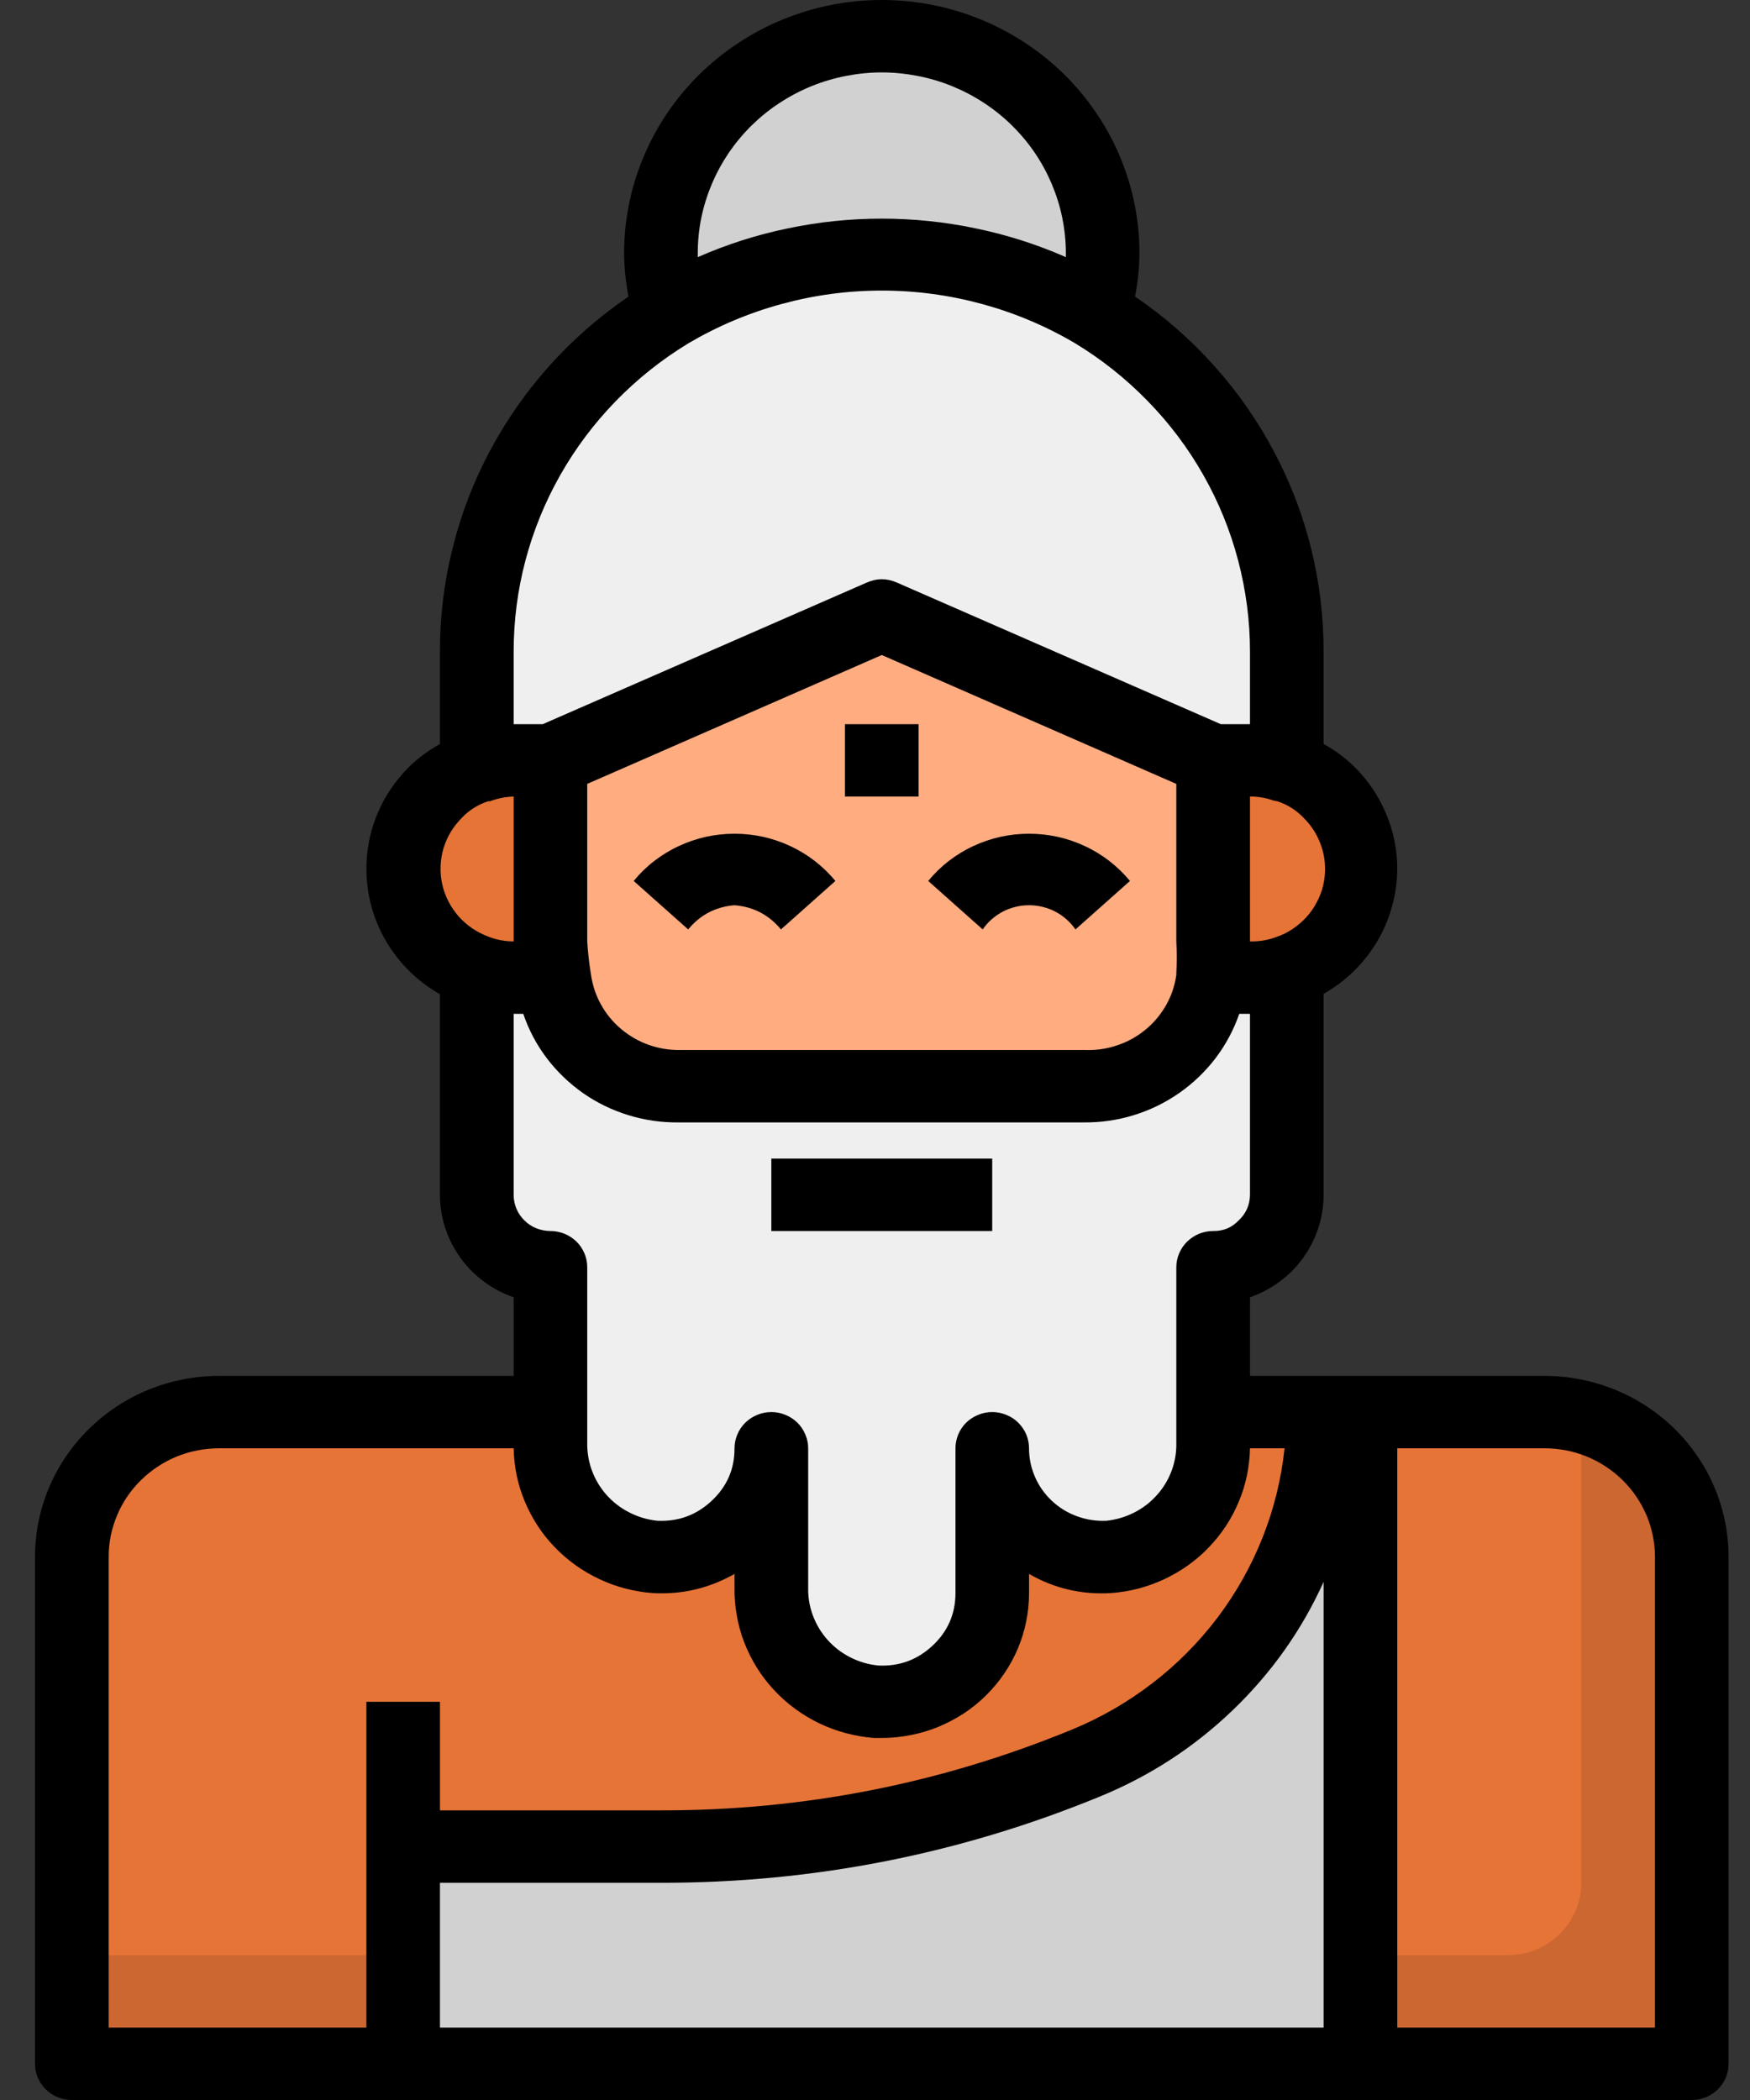 <svg width="50" height="60" viewBox="0 0 50 60" fill="none" xmlns="http://www.w3.org/2000/svg">
<rect x="0" y="0" width="50" height="60" fill="#333333" stroke="none"/>
<path d="M34.661 40.344H44.129C44.404 40.344 44.678 40.371 44.95 40.425C45.219 40.479 45.483 40.557 45.738 40.66C45.995 40.765 46.237 40.892 46.467 41.043C46.696 41.192 46.909 41.366 47.104 41.556C47.299 41.749 47.472 41.959 47.625 42.184C47.781 42.409 47.91 42.648 48.016 42.9C48.122 43.152 48.201 43.408 48.255 43.675C48.31 43.943 48.334 44.212 48.334 44.483V58.967H2.053V44.483C2.053 44.212 2.08 43.943 2.134 43.675C2.188 43.408 2.267 43.152 2.374 42.9C2.477 42.648 2.608 42.409 2.762 42.184C2.915 41.959 3.09 41.749 3.285 41.556C3.481 41.366 3.693 41.192 3.923 41.043C4.153 40.892 4.395 40.765 4.649 40.66C4.906 40.557 5.168 40.479 5.44 40.425C5.709 40.371 5.983 40.344 6.26 40.344H15.728" fill="#E67437"/>
<path d="M45.063 40.459C45.14 40.762 45.179 41.068 45.179 41.38V53.794C45.179 54.068 45.127 54.332 45.019 54.586C44.913 54.837 44.762 55.062 44.564 55.255C44.367 55.451 44.139 55.6 43.882 55.705C43.623 55.81 43.356 55.861 43.077 55.861H2.053V58.967H48.334V44.483C48.334 44.014 48.255 43.56 48.097 43.12C47.939 42.678 47.712 42.275 47.415 41.908C47.117 41.544 46.768 41.236 46.365 40.987C45.963 40.74 45.528 40.562 45.063 40.459Z" fill="#CC6731"/>
<path d="M13.623 21.911C13.961 21.784 14.312 21.723 14.676 21.725H15.728V26.897C15.726 27.244 15.748 27.589 15.79 27.931H14.676C14.312 27.933 13.961 27.872 13.623 27.745C13.499 27.701 13.378 27.65 13.26 27.591C13.141 27.532 13.028 27.466 12.916 27.393C12.808 27.322 12.704 27.242 12.603 27.156C12.504 27.071 12.41 26.978 12.323 26.883C12.235 26.785 12.153 26.682 12.079 26.575C12.005 26.467 11.935 26.355 11.876 26.24C11.817 26.123 11.763 26.005 11.718 25.883C11.674 25.761 11.637 25.637 11.607 25.509C11.577 25.382 11.555 25.253 11.543 25.123C11.53 24.994 11.525 24.864 11.53 24.735C11.533 24.605 11.545 24.476 11.565 24.346C11.585 24.217 11.614 24.09 11.651 23.965C11.686 23.841 11.73 23.719 11.785 23.599C11.837 23.479 11.896 23.364 11.963 23.252C12.029 23.14 12.104 23.032 12.185 22.929C12.264 22.824 12.353 22.727 12.444 22.636C12.778 22.302 13.171 22.06 13.623 21.911Z" fill="#E67437"/>
<path d="M36.764 21.911C36.425 21.784 36.075 21.723 35.714 21.725H34.661V26.897C34.661 27.244 34.639 27.589 34.597 27.931H35.714C36.075 27.933 36.425 27.872 36.764 27.745C36.89 27.701 37.011 27.65 37.13 27.591C37.248 27.532 37.362 27.466 37.471 27.393C37.579 27.322 37.686 27.242 37.785 27.156C37.883 27.071 37.977 26.978 38.066 26.883C38.153 26.785 38.234 26.682 38.308 26.575C38.385 26.467 38.452 26.355 38.511 26.24C38.573 26.123 38.624 26.005 38.672 25.883C38.716 25.761 38.753 25.637 38.783 25.509C38.812 25.382 38.832 25.253 38.844 25.123C38.859 24.994 38.862 24.864 38.859 24.735C38.854 24.605 38.842 24.476 38.822 24.346C38.802 24.217 38.775 24.09 38.738 23.965C38.701 23.841 38.657 23.719 38.605 23.599C38.553 23.479 38.494 23.364 38.427 23.252C38.358 23.14 38.286 23.032 38.205 22.929C38.123 22.824 38.036 22.727 37.943 22.636C37.609 22.302 37.216 22.06 36.764 21.911Z" fill="#E67437"/>
<path d="M31.264 8.927C31.425 8.378 31.506 7.816 31.506 7.242C31.506 6.834 31.464 6.43 31.385 6.032C31.304 5.632 31.183 5.243 31.024 4.867C30.866 4.491 30.671 4.134 30.441 3.794C30.212 3.455 29.95 3.142 29.656 2.854C29.364 2.565 29.045 2.309 28.7 2.082C28.356 1.854 27.993 1.664 27.61 1.507C27.227 1.351 26.832 1.234 26.426 1.156C26.019 1.075 25.609 1.036 25.194 1.036C24.781 1.036 24.368 1.075 23.963 1.156C23.555 1.234 23.163 1.351 22.78 1.507C22.397 1.664 22.034 1.854 21.688 2.082C21.344 2.309 21.025 2.565 20.731 2.854C20.437 3.142 20.175 3.455 19.946 3.794C19.716 4.134 19.521 4.491 19.363 4.867C19.204 5.243 19.086 5.632 19.004 6.032C18.923 6.43 18.883 6.834 18.883 7.242C18.883 7.816 18.962 8.378 19.125 8.927" fill="#D1D1D1"/>
<path d="M36.764 27.745V34.139C36.764 34.412 36.712 34.676 36.606 34.93C36.497 35.184 36.346 35.407 36.149 35.602C35.951 35.795 35.724 35.944 35.467 36.049C35.208 36.154 34.941 36.208 34.661 36.208V41.214C34.664 41.417 34.649 41.617 34.614 41.815C34.58 42.016 34.526 42.209 34.454 42.399C34.382 42.587 34.293 42.768 34.187 42.942C34.081 43.115 33.957 43.276 33.821 43.425C33.683 43.577 33.532 43.714 33.369 43.836C33.206 43.958 33.033 44.063 32.848 44.153C32.665 44.244 32.475 44.317 32.277 44.373C32.08 44.427 31.879 44.464 31.674 44.483C31.459 44.495 31.247 44.483 31.034 44.452C30.822 44.422 30.617 44.368 30.414 44.295C30.214 44.224 30.021 44.131 29.838 44.019C29.658 43.909 29.488 43.78 29.332 43.636C29.176 43.489 29.038 43.33 28.915 43.157C28.793 42.983 28.69 42.8 28.606 42.607C28.522 42.414 28.457 42.214 28.413 42.006C28.371 41.798 28.349 41.59 28.349 41.38V45.517C28.351 45.729 28.329 45.937 28.287 46.145C28.242 46.35 28.178 46.55 28.094 46.746C28.01 46.939 27.906 47.122 27.783 47.295C27.662 47.469 27.523 47.628 27.368 47.772C27.212 47.918 27.042 48.045 26.861 48.158C26.678 48.268 26.486 48.361 26.286 48.434C26.083 48.507 25.878 48.559 25.665 48.59C25.453 48.622 25.241 48.632 25.026 48.622C24.82 48.602 24.62 48.566 24.423 48.512C24.225 48.456 24.035 48.383 23.849 48.292C23.667 48.202 23.494 48.094 23.331 47.972C23.168 47.85 23.017 47.713 22.878 47.564C22.743 47.413 22.619 47.251 22.513 47.08C22.407 46.907 22.318 46.726 22.246 46.536C22.174 46.347 22.12 46.152 22.085 45.954C22.051 45.754 22.036 45.553 22.038 45.353V41.38C22.038 41.59 22.016 41.798 21.974 42.006C21.932 42.214 21.868 42.414 21.784 42.607C21.7 42.8 21.596 42.983 21.473 43.157C21.349 43.33 21.211 43.489 21.055 43.636C20.899 43.78 20.731 43.909 20.549 44.019C20.366 44.131 20.175 44.224 19.973 44.295C19.773 44.368 19.565 44.422 19.353 44.452C19.143 44.483 18.928 44.495 18.715 44.483C18.51 44.464 18.308 44.427 18.11 44.373C17.915 44.317 17.722 44.244 17.539 44.153C17.356 44.063 17.181 43.958 17.018 43.836C16.855 43.714 16.704 43.577 16.568 43.425C16.43 43.276 16.309 43.115 16.203 42.942C16.096 42.768 16.007 42.587 15.933 42.399C15.861 42.209 15.81 42.016 15.775 41.815C15.741 41.617 15.723 41.417 15.728 41.214V36.208C15.449 36.208 15.18 36.154 14.923 36.049C14.663 35.944 14.436 35.795 14.238 35.602C14.043 35.407 13.89 35.184 13.784 34.93C13.677 34.676 13.623 34.412 13.623 34.139V27.745M13.623 21.911V18.622C13.623 18.248 13.643 17.877 13.68 17.506C13.717 17.134 13.771 16.768 13.845 16.401C13.919 16.035 14.011 15.675 14.122 15.319C14.231 14.962 14.359 14.61 14.505 14.266C14.648 13.921 14.812 13.587 14.989 13.257C15.167 12.929 15.362 12.609 15.572 12.299C15.785 11.989 16.01 11.691 16.249 11.402C16.489 11.114 16.744 10.838 17.013 10.574C17.28 10.313 17.561 10.061 17.853 9.824C18.147 9.59 18.451 9.367 18.765 9.16C19.081 8.952 19.405 8.761 19.741 8.585C20.074 8.409 20.415 8.251 20.766 8.109C21.117 7.965 21.473 7.84 21.836 7.733C22.199 7.625 22.565 7.532 22.938 7.462C23.308 7.388 23.684 7.334 24.059 7.298C24.438 7.261 24.816 7.242 25.194 7.242C25.574 7.242 25.952 7.261 26.328 7.298C26.706 7.334 27.079 7.388 27.452 7.462C27.822 7.532 28.191 7.625 28.554 7.733C28.915 7.84 29.273 7.965 29.621 8.109C29.972 8.251 30.315 8.409 30.649 8.585C30.983 8.761 31.309 8.952 31.622 9.16C31.939 9.367 32.243 9.59 32.534 9.824C32.828 10.061 33.107 10.313 33.377 10.574C33.644 10.838 33.898 11.114 34.138 11.402C34.38 11.691 34.605 11.989 34.815 12.299C35.025 12.609 35.22 12.929 35.398 13.257C35.578 13.587 35.739 13.921 35.885 14.266C36.03 14.61 36.156 14.962 36.267 15.319C36.376 15.675 36.468 16.035 36.542 16.401C36.616 16.768 36.673 17.134 36.71 17.506C36.747 17.877 36.764 18.248 36.764 18.622V21.911" fill="#EFEFEF"/>
<path d="M34.597 27.931C34.572 28.146 34.526 28.356 34.461 28.561C34.395 28.766 34.311 28.964 34.209 29.155C34.108 29.345 33.989 29.524 33.853 29.692C33.718 29.863 33.567 30.017 33.401 30.159C33.238 30.3 33.06 30.428 32.873 30.538C32.685 30.648 32.49 30.74 32.285 30.816C32.08 30.889 31.867 30.945 31.652 30.982C31.437 31.019 31.22 31.038 31 31.036H19.429C19.212 31.038 18.994 31.019 18.777 30.982C18.562 30.945 18.352 30.889 18.147 30.816C17.942 30.74 17.744 30.648 17.556 30.538C17.369 30.428 17.193 30.3 17.028 30.159C16.862 30.017 16.714 29.863 16.578 29.692C16.442 29.524 16.324 29.345 16.22 29.155C16.119 28.964 16.035 28.766 15.97 28.561C15.903 28.356 15.859 28.146 15.832 27.931C15.775 27.589 15.741 27.244 15.728 26.897V21.725L25.194 17.586L34.661 21.725" fill="#FFAC81"/>
<path d="M37.817 40.344C37.817 40.877 37.777 41.407 37.698 41.935C37.619 42.463 37.5 42.981 37.342 43.491C37.187 44.002 36.991 44.498 36.759 44.979C36.529 45.463 36.263 45.925 35.961 46.369C35.662 46.812 35.328 47.232 34.965 47.628C34.602 48.023 34.212 48.39 33.792 48.73C33.374 49.067 32.932 49.374 32.467 49.648C32.005 49.924 31.521 50.164 31.022 50.369C27.138 51.964 23.091 52.761 18.883 52.758H11.52V58.967H38.869V40.344" fill="#D1D1D1"/>
<path d="M24.141 20.691H26.246V22.758H24.141V20.691Z" fill="black"/>
<path d="M18.105 25.17L19.662 26.555C20.003 26.14 20.445 25.908 20.986 25.864C21.529 25.908 21.969 26.14 22.313 26.555L23.869 25.17C23.694 24.96 23.499 24.769 23.281 24.601C23.066 24.434 22.831 24.29 22.582 24.175C22.332 24.058 22.073 23.97 21.804 23.909C21.534 23.851 21.263 23.821 20.986 23.821C20.712 23.821 20.437 23.851 20.168 23.909C19.899 23.97 19.639 24.058 19.39 24.175C19.14 24.29 18.908 24.434 18.691 24.601C18.473 24.769 18.278 24.96 18.105 25.17Z" fill="black"/>
<path d="M26.52 25.17L28.077 26.555C28.149 26.45 28.235 26.352 28.331 26.267C28.43 26.181 28.537 26.108 28.65 26.047C28.766 25.986 28.887 25.942 29.016 25.91C29.142 25.878 29.27 25.864 29.401 25.864C29.532 25.864 29.661 25.878 29.789 25.91C29.915 25.942 30.036 25.986 30.152 26.047C30.268 26.108 30.375 26.181 30.471 26.267C30.567 26.352 30.654 26.45 30.728 26.555L32.285 25.17C32.109 24.96 31.914 24.769 31.697 24.601C31.479 24.434 31.247 24.29 30.997 24.175C30.748 24.058 30.488 23.97 30.219 23.909C29.95 23.851 29.678 23.821 29.401 23.821C29.125 23.821 28.853 23.851 28.583 23.909C28.314 23.97 28.055 24.058 27.805 24.175C27.556 24.29 27.323 24.434 27.106 24.601C26.889 24.769 26.693 24.96 26.52 25.17Z" fill="black"/>
<path d="M22.038 33.103H28.349V35.172H22.038V33.103Z" fill="black"/>
<path d="M44.129 39.311H35.714V37.066C36.02 36.958 36.304 36.809 36.566 36.614C36.826 36.421 37.051 36.194 37.238 35.932C37.426 35.668 37.569 35.385 37.668 35.079C37.767 34.774 37.817 34.459 37.817 34.139V28.397C38.135 28.216 38.424 27.997 38.686 27.742C38.946 27.486 39.168 27.203 39.353 26.89C39.539 26.575 39.677 26.245 39.773 25.895C39.87 25.546 39.919 25.189 39.922 24.828C39.922 24.28 39.815 23.75 39.6 23.245C39.388 22.736 39.084 22.289 38.689 21.901C38.429 21.647 38.138 21.434 37.817 21.258V18.622C37.819 17.625 37.7 16.641 37.461 15.673C37.221 14.703 36.865 13.777 36.396 12.895C35.926 12.011 35.358 11.195 34.686 10.447C34.017 9.699 33.266 9.042 32.43 8.473C32.509 8.067 32.551 7.657 32.556 7.242C32.556 6.768 32.509 6.296 32.416 5.829C32.322 5.363 32.181 4.911 31.998 4.471C31.813 4.031 31.585 3.613 31.316 3.22C31.047 2.824 30.743 2.458 30.402 2.121C30.058 1.786 29.688 1.485 29.285 1.222C28.882 0.958 28.457 0.733 28.013 0.552C27.566 0.371 27.106 0.232 26.631 0.139C26.157 0.046 25.678 0 25.194 0C24.712 0 24.232 0.046 23.758 0.139C23.284 0.232 22.824 0.371 22.377 0.552C21.93 0.733 21.505 0.958 21.105 1.222C20.702 1.485 20.329 1.786 19.988 2.121C19.647 2.458 19.34 2.824 19.071 3.22C18.804 3.613 18.577 4.031 18.392 4.471C18.206 4.911 18.065 5.363 17.972 5.829C17.878 6.296 17.831 6.768 17.831 7.242C17.836 7.657 17.878 8.067 17.957 8.473C17.124 9.042 16.373 9.699 15.701 10.447C15.031 11.195 14.461 12.011 13.991 12.895C13.522 13.777 13.168 14.703 12.929 15.673C12.687 16.641 12.568 17.625 12.57 18.622V21.258C12.252 21.434 11.96 21.647 11.698 21.901C11.471 22.126 11.271 22.372 11.1 22.641C10.93 22.91 10.794 23.196 10.69 23.496C10.586 23.797 10.52 24.105 10.488 24.42C10.458 24.735 10.463 25.05 10.505 25.365C10.547 25.68 10.624 25.986 10.737 26.282C10.851 26.579 10.999 26.86 11.177 27.124C11.357 27.388 11.565 27.628 11.8 27.845C12.034 28.06 12.291 28.248 12.57 28.407V34.139C12.57 34.459 12.62 34.774 12.719 35.079C12.818 35.385 12.961 35.668 13.151 35.932C13.339 36.194 13.564 36.421 13.823 36.614C14.083 36.809 14.367 36.958 14.676 37.066V39.311H6.26C5.914 39.311 5.573 39.343 5.235 39.411C4.896 39.477 4.565 39.575 4.247 39.704C3.928 39.834 3.626 39.993 3.337 40.183C3.051 40.371 2.786 40.586 2.542 40.826C2.297 41.065 2.08 41.327 1.887 41.61C1.694 41.891 1.534 42.189 1.4 42.504C1.269 42.817 1.168 43.142 1.101 43.474C1.035 43.806 1 44.144 1 44.483V58.967C1 59.103 1.027 59.235 1.082 59.362C1.133 59.489 1.21 59.599 1.309 59.697C1.408 59.795 1.521 59.868 1.65 59.922C1.778 59.973 1.914 60 2.053 60H48.335C48.475 60 48.609 59.973 48.737 59.922C48.868 59.868 48.982 59.795 49.081 59.697C49.177 59.599 49.254 59.489 49.308 59.362C49.36 59.235 49.387 59.103 49.387 58.967V44.483C49.387 44.144 49.355 43.806 49.286 43.474C49.219 43.142 49.12 42.817 48.987 42.504C48.856 42.189 48.693 41.891 48.5 41.61C48.31 41.327 48.092 41.065 47.848 40.826C47.603 40.586 47.336 40.371 47.05 40.183C46.763 39.993 46.459 39.834 46.141 39.704C45.822 39.575 45.493 39.477 45.155 39.411C44.816 39.343 44.473 39.311 44.129 39.311ZM35.714 34.139C35.709 34.427 35.6 34.674 35.388 34.872C35.19 35.077 34.948 35.177 34.661 35.172C34.521 35.172 34.387 35.199 34.259 35.25C34.13 35.304 34.017 35.38 33.918 35.475C33.819 35.573 33.742 35.685 33.69 35.812C33.636 35.937 33.609 36.071 33.609 36.208V41.214C33.616 41.488 33.572 41.757 33.478 42.013C33.382 42.272 33.243 42.507 33.058 42.712C32.875 42.92 32.658 43.086 32.411 43.213C32.161 43.34 31.899 43.418 31.62 43.45C31.333 43.464 31.052 43.423 30.78 43.325C30.508 43.227 30.268 43.081 30.058 42.885C29.848 42.688 29.685 42.46 29.572 42.199C29.458 41.938 29.401 41.664 29.401 41.38C29.401 41.244 29.374 41.112 29.322 40.985C29.268 40.858 29.191 40.745 29.092 40.647C28.996 40.552 28.882 40.476 28.751 40.425C28.623 40.371 28.489 40.344 28.349 40.344C28.21 40.344 28.077 40.371 27.948 40.425C27.817 40.476 27.704 40.552 27.605 40.647C27.506 40.745 27.432 40.858 27.378 40.985C27.326 41.112 27.299 41.244 27.299 41.38V45.517C27.299 46.11 27.081 46.609 26.646 47.017C26.209 47.427 25.69 47.615 25.09 47.586C24.811 47.557 24.546 47.481 24.297 47.354C24.047 47.227 23.83 47.061 23.644 46.853C23.459 46.645 23.321 46.413 23.224 46.154C23.128 45.895 23.084 45.627 23.091 45.353V41.38C23.091 41.244 23.064 41.112 23.009 40.985C22.957 40.858 22.881 40.745 22.782 40.647C22.683 40.552 22.57 40.476 22.441 40.425C22.313 40.371 22.177 40.344 22.038 40.344C21.9 40.344 21.764 40.371 21.636 40.425C21.507 40.476 21.393 40.552 21.295 40.647C21.196 40.745 21.119 40.858 21.067 40.985C21.013 41.112 20.986 41.244 20.986 41.38C20.988 41.972 20.771 42.472 20.334 42.88C19.899 43.288 19.38 43.479 18.777 43.45C18.498 43.42 18.233 43.342 17.986 43.215C17.737 43.091 17.519 42.922 17.334 42.717C17.149 42.509 17.008 42.275 16.912 42.016C16.818 41.757 16.773 41.49 16.778 41.214V36.208C16.778 36.071 16.753 35.937 16.699 35.812C16.645 35.685 16.571 35.573 16.472 35.475C16.373 35.38 16.259 35.304 16.128 35.25C16 35.199 15.867 35.172 15.728 35.172C15.587 35.172 15.454 35.145 15.325 35.094C15.194 35.043 15.081 34.967 14.984 34.869C14.886 34.774 14.809 34.662 14.755 34.535C14.703 34.407 14.676 34.276 14.676 34.139V28.966H14.95C15.105 29.423 15.328 29.844 15.619 30.23C15.911 30.616 16.257 30.948 16.655 31.229C17.052 31.508 17.487 31.718 17.954 31.862C18.421 32.006 18.898 32.074 19.387 32.069H30.958C31.45 32.074 31.926 32.006 32.393 31.862C32.863 31.718 33.295 31.505 33.695 31.227C34.093 30.948 34.439 30.616 34.733 30.23C35.025 29.844 35.249 29.423 35.408 28.966H35.714V34.139ZM33.609 27.86C33.564 28.165 33.468 28.453 33.315 28.722C33.162 28.991 32.964 29.226 32.724 29.423C32.482 29.621 32.213 29.77 31.916 29.868C31.62 29.968 31.314 30.012 31 30H19.429C19.12 30.005 18.819 29.954 18.527 29.851C18.238 29.746 17.974 29.594 17.739 29.394C17.505 29.196 17.314 28.962 17.166 28.693C17.02 28.427 16.926 28.141 16.884 27.838C16.832 27.527 16.798 27.212 16.778 26.897V22.397L25.194 18.715L33.609 22.397V26.897C33.626 27.2 33.626 27.503 33.609 27.808V27.86ZM36.492 22.893C36.786 22.988 37.038 23.147 37.248 23.369C37.374 23.494 37.483 23.631 37.572 23.782C37.661 23.933 37.73 24.095 37.779 24.263C37.829 24.432 37.854 24.603 37.859 24.779C37.864 24.952 37.844 25.126 37.804 25.297C37.765 25.468 37.703 25.629 37.619 25.785C37.537 25.942 37.436 26.084 37.318 26.213C37.196 26.343 37.063 26.457 36.915 26.553C36.767 26.65 36.608 26.726 36.438 26.782C36.203 26.865 35.964 26.904 35.714 26.897V22.758C35.944 22.758 36.169 22.795 36.386 22.873L36.492 22.893ZM25.194 2.069C25.54 2.069 25.88 2.104 26.221 2.17C26.56 2.236 26.889 2.333 27.207 2.463C27.526 2.595 27.83 2.753 28.116 2.942C28.403 3.13 28.67 3.345 28.912 3.584C29.157 3.826 29.377 4.087 29.567 4.368C29.759 4.652 29.92 4.95 30.053 5.263C30.184 5.578 30.286 5.9 30.352 6.233C30.419 6.567 30.454 6.902 30.454 7.242C30.454 7.242 30.454 7.315 30.454 7.347C29.626 6.983 28.769 6.709 27.882 6.526C26.997 6.34 26.1 6.247 25.194 6.247C24.289 6.247 23.392 6.34 22.505 6.526C21.618 6.709 20.764 6.983 19.936 7.347C19.936 7.347 19.936 7.283 19.936 7.242C19.936 6.902 19.968 6.567 20.035 6.233C20.104 5.9 20.203 5.578 20.336 5.263C20.467 4.95 20.63 4.652 20.82 4.368C21.013 4.087 21.23 3.826 21.475 3.584C21.72 3.345 21.984 3.13 22.273 2.942C22.56 2.753 22.861 2.595 23.182 2.463C23.501 2.333 23.83 2.236 24.168 2.17C24.507 2.104 24.848 2.069 25.194 2.069ZM14.676 18.622C14.676 17.738 14.787 16.87 15.012 16.015C15.239 15.16 15.57 14.346 16.007 13.574C16.445 12.802 16.973 12.099 17.593 11.461C18.214 10.823 18.908 10.271 19.671 9.807C20.506 9.316 21.391 8.942 22.33 8.686C23.266 8.431 24.223 8.302 25.194 8.302C26.167 8.302 27.121 8.431 28.06 8.686C28.996 8.942 29.883 9.316 30.716 9.807C31.482 10.271 32.173 10.823 32.794 11.461C33.416 12.099 33.945 12.802 34.382 13.574C34.82 14.346 35.151 15.16 35.376 16.015C35.6 16.87 35.714 17.738 35.714 18.622V20.691H34.881L25.626 16.645C25.337 16.518 25.05 16.518 24.764 16.645L15.506 20.691H14.676V18.622ZM13.959 26.763C13.796 26.702 13.64 26.623 13.495 26.526C13.351 26.428 13.22 26.313 13.104 26.184C12.991 26.052 12.892 25.91 12.813 25.756C12.734 25.602 12.674 25.441 12.637 25.272C12.598 25.104 12.583 24.933 12.588 24.759C12.593 24.586 12.62 24.417 12.667 24.251C12.716 24.085 12.786 23.926 12.874 23.777C12.963 23.628 13.07 23.494 13.193 23.369C13.403 23.147 13.655 22.988 13.949 22.893H14.001C14.219 22.81 14.443 22.766 14.676 22.758V26.897C14.428 26.897 14.189 26.853 13.959 26.763ZM10.468 57.931H3.105V44.483C3.105 44.281 3.125 44.078 3.164 43.877C3.206 43.677 3.266 43.484 3.345 43.296C3.424 43.108 3.52 42.929 3.636 42.758C3.752 42.59 3.881 42.433 4.029 42.289C4.175 42.145 4.336 42.016 4.506 41.903C4.679 41.788 4.862 41.693 5.052 41.615C5.245 41.537 5.44 41.478 5.645 41.439C5.848 41.4 6.053 41.38 6.26 41.38H14.676C14.681 41.639 14.71 41.898 14.762 42.155C14.816 42.409 14.893 42.658 14.994 42.9C15.096 43.142 15.217 43.372 15.36 43.592C15.503 43.811 15.666 44.014 15.849 44.205C16.032 44.395 16.23 44.566 16.445 44.72C16.66 44.874 16.887 45.006 17.127 45.118C17.366 45.231 17.613 45.321 17.87 45.387C18.127 45.453 18.387 45.497 18.651 45.517C19.486 45.563 20.264 45.38 20.986 44.969V45.353C20.981 45.619 21.003 45.886 21.05 46.15C21.095 46.416 21.166 46.672 21.263 46.924C21.359 47.173 21.48 47.413 21.621 47.642C21.764 47.872 21.927 48.084 22.11 48.282C22.295 48.48 22.495 48.661 22.713 48.82C22.933 48.981 23.163 49.12 23.407 49.238C23.654 49.355 23.906 49.45 24.171 49.519C24.435 49.59 24.702 49.636 24.974 49.656H25.194C25.47 49.656 25.744 49.629 26.014 49.575C26.286 49.524 26.55 49.445 26.805 49.34C27.059 49.235 27.301 49.108 27.531 48.959C27.761 48.808 27.973 48.637 28.168 48.444C28.363 48.251 28.539 48.043 28.692 47.816C28.845 47.591 28.976 47.352 29.082 47.1C29.186 46.851 29.268 46.592 29.32 46.325C29.374 46.059 29.401 45.79 29.401 45.517V44.969C30.123 45.385 30.903 45.566 31.736 45.517C32.001 45.497 32.262 45.456 32.519 45.39C32.776 45.321 33.023 45.233 33.263 45.121C33.503 45.008 33.73 44.877 33.945 44.723C34.16 44.569 34.36 44.398 34.54 44.207C34.723 44.017 34.886 43.814 35.03 43.594C35.173 43.374 35.296 43.142 35.395 42.9C35.497 42.661 35.573 42.411 35.627 42.155C35.679 41.898 35.709 41.642 35.714 41.38H36.702C36.608 42.258 36.401 43.105 36.075 43.926C35.749 44.747 35.319 45.512 34.785 46.22C34.249 46.926 33.629 47.552 32.922 48.094C32.215 48.637 31.45 49.079 30.622 49.419C26.866 50.963 22.953 51.73 18.883 51.725H12.57V48.622H10.468V57.931ZM37.817 57.931H12.57V53.794H18.883C23.229 53.799 27.41 52.978 31.422 51.331C32.845 50.748 34.111 49.927 35.217 48.866C36.322 47.806 37.189 46.584 37.817 45.197V57.931ZM47.285 57.931H39.922V41.38H44.129C44.334 41.38 44.539 41.4 44.745 41.439C44.947 41.478 45.145 41.537 45.335 41.615C45.528 41.693 45.708 41.788 45.881 41.903C46.054 42.016 46.212 42.145 46.36 42.289C46.506 42.433 46.637 42.59 46.751 42.758C46.867 42.929 46.963 43.108 47.045 43.296C47.124 43.484 47.183 43.677 47.223 43.877C47.265 44.078 47.285 44.281 47.285 44.483V57.931Z" fill="black"/>
</svg>
